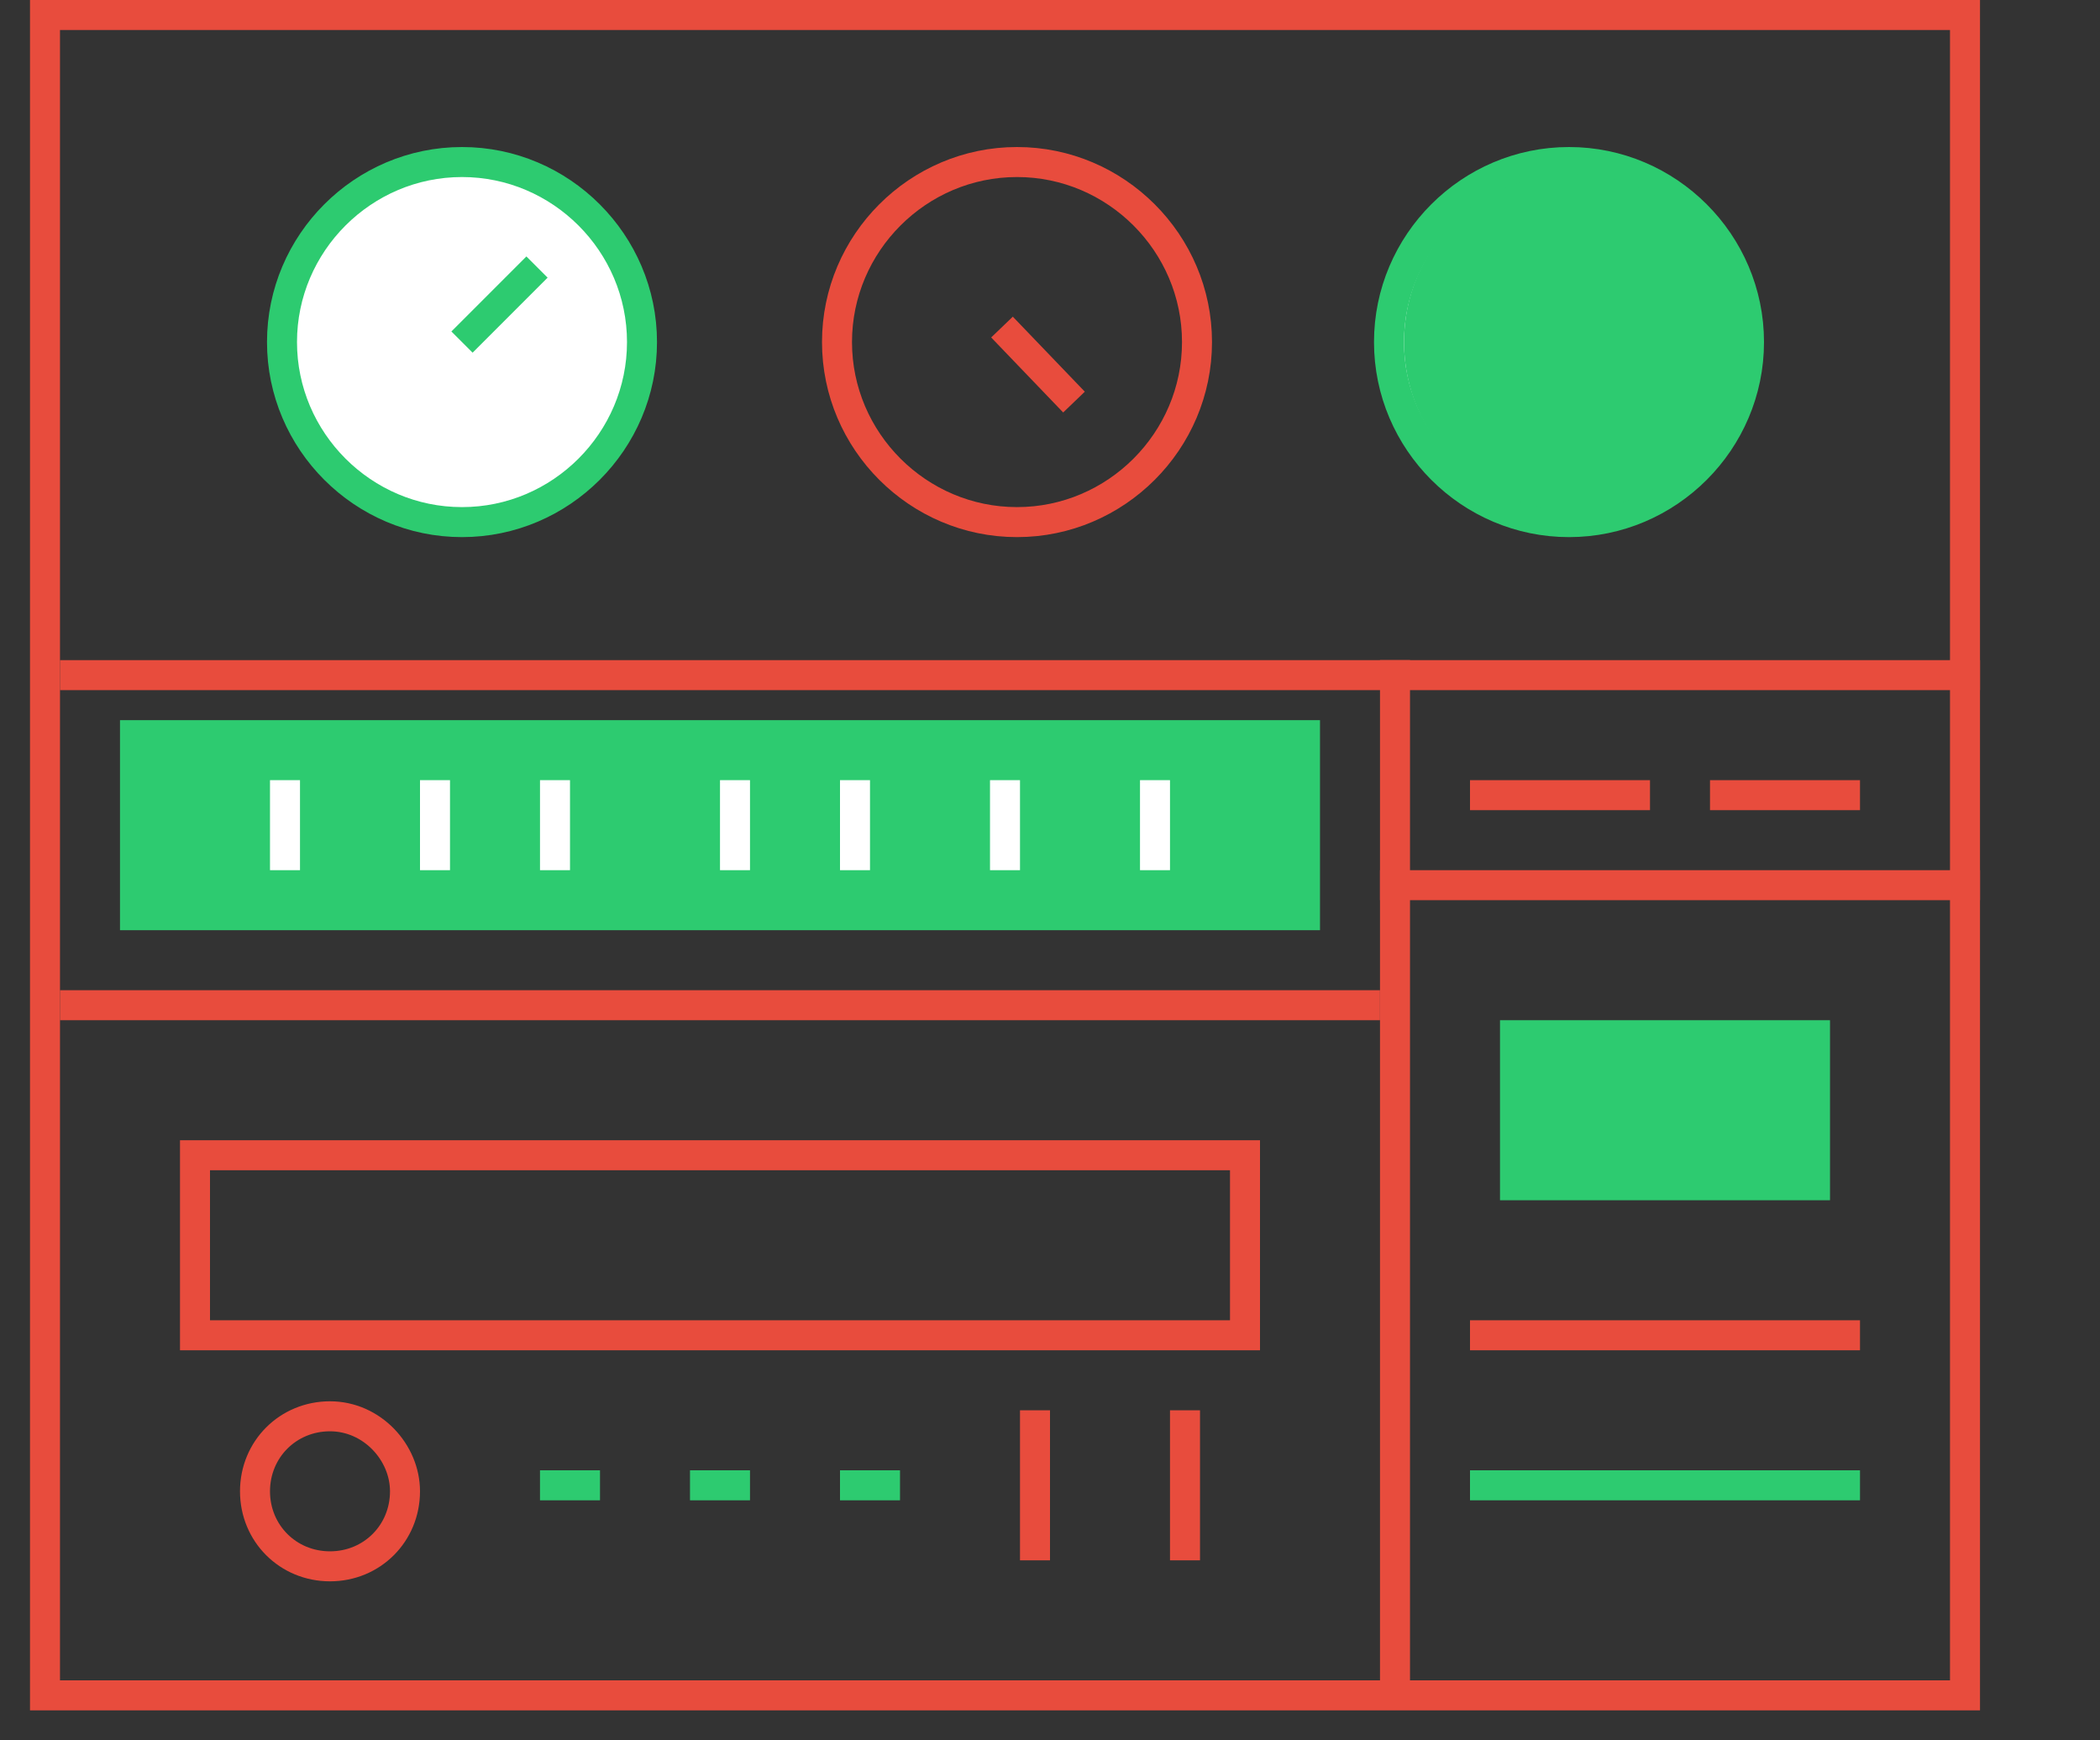 <?xml version="1.0" encoding="utf-8"?>
<!-- Generator: Adobe Illustrator 22.1.0, SVG Export Plug-In . SVG Version: 6.00 Build 0)  -->
<svg version="1.1" id="Layer_1" xmlns="http://www.w3.org/2000/svg" xmlns:xlink="http://www.w3.org/1999/xlink" x="0px" y="0px"
	 viewBox="-1 0 70 58" style="enable-background:new -1 0 70 58;" xml:space="preserve">
<rect x="-1" y="0" width="70" height="58" fill="#333333" stroke="none"/>
<style type="text/css">
	.st0{fill:none;stroke:#e84c3d;stroke-miterlimit:10;}
	.st1{fill:#2dcb70;}
	.st2{fill:#2dcb70;stroke:#2dcb70;stroke-miterlimit:10;}
	.st3{fill:none;stroke:#2dcb70;stroke-miterlimit:10;}
	.st4{fill:none;stroke:#FFFFFF;stroke-miterlimit:10;}
	.st5{fill:#FFFFFF;stroke:#2dcb70;stroke-miterlimit:10;}
</style>
<line class="st0" x1="45" y1="29.5" x2="65" y2="29.5"/>
<rect x="3" y="24" class="st1" width="40" height="7"/>
<rect x="0.5" y="0.5" class="st0" width="64" height="56"/>
<line class="st0" x1="48" y1="26.5" x2="54" y2="26.5"/>
<line class="st0" x1="56" y1="26.5" x2="61" y2="26.5"/>
<rect x="49.5" y="34.5" class="st2" width="10" height="5"/>
<line class="st0" x1="48" y1="44.5" x2="61" y2="44.5"/>
<line class="st3" x1="48" y1="49.5" x2="61" y2="49.5"/>
<line class="st0" x1="1" y1="22.5" x2="65" y2="22.5"/>
<line class="st0" x1="1" y1="33.5" x2="45" y2="33.5"/>
<rect x="5.5" y="38.5" class="st0" width="35" height="6"/>
<line class="st4" x1="8.5" y1="26" x2="8.5" y2="29"/>
<line class="st4" x1="13.5" y1="26" x2="13.5" y2="29"/>
<line class="st4" x1="17.5" y1="26" x2="17.5" y2="29"/>
<line class="st4" x1="23.5" y1="26" x2="23.5" y2="29"/>
<line class="st4" x1="27.5" y1="26" x2="27.5" y2="29"/>
<line class="st4" x1="32.5" y1="26" x2="32.5" y2="29"/>
<line class="st4" x1="37.5" y1="26" x2="37.5" y2="29"/>
<line class="st0" x1="45.5" y1="22" x2="45.5" y2="56"/>
<line class="st0" x1="38.5" y1="47" x2="38.5" y2="52"/>
<line class="st0" x1="33.5" y1="47" x2="33.5" y2="52"/>
<line class="st3" x1="17" y1="49.5" x2="19" y2="49.5"/>
<line class="st3" x1="22" y1="49.5" x2="24" y2="49.5"/>
<line class="st3" x1="27" y1="49.5" x2="29" y2="49.5"/>
<path class="st0" d="M12.5,49.7c0,1.4-1.1,2.5-2.5,2.5s-2.5-1.1-2.5-2.5s1.1-2.5,2.5-2.5S12.5,48.4,12.5,49.7z"/>
<path class="st5" d="M20.4,11.4c0,3.3-2.7,6-6,6s-6-2.7-6-6s2.7-6,6-6C17.7,5.4,20.4,8.1,20.4,11.4z"/>
<path class="st5" d="M57.3,11.4c0,3.3-2.7,6-6,6s-6-2.7-6-6s2.7-6,6-6C54.6,5.4,57.3,8.1,57.3,11.4z"/>
<path class="st0" d="M38.9,11.4c0,3.3-2.7,6-6,6s-6-2.7-6-6s2.7-6,6-6C36.2,5.4,38.9,8.1,38.9,11.4z"/>
<line class="st3" x1="14.4" y1="11.4" x2="16.9" y2="8.9"/>
<line class="st3" x1="50.9" y1="10.9" x2="53.3" y2="13.4"/>
<path class="st1" d="M57,11.4c0,3.1-2.5,5.6-5.6,5.6s-5.6-2.5-5.6-5.6s2.5-5.6,5.6-5.6S57,8.3,57,11.4z"/>
<line class="st0" x1="34.8" y1="13.4" x2="32.4" y2="10.9"/>
</svg>
